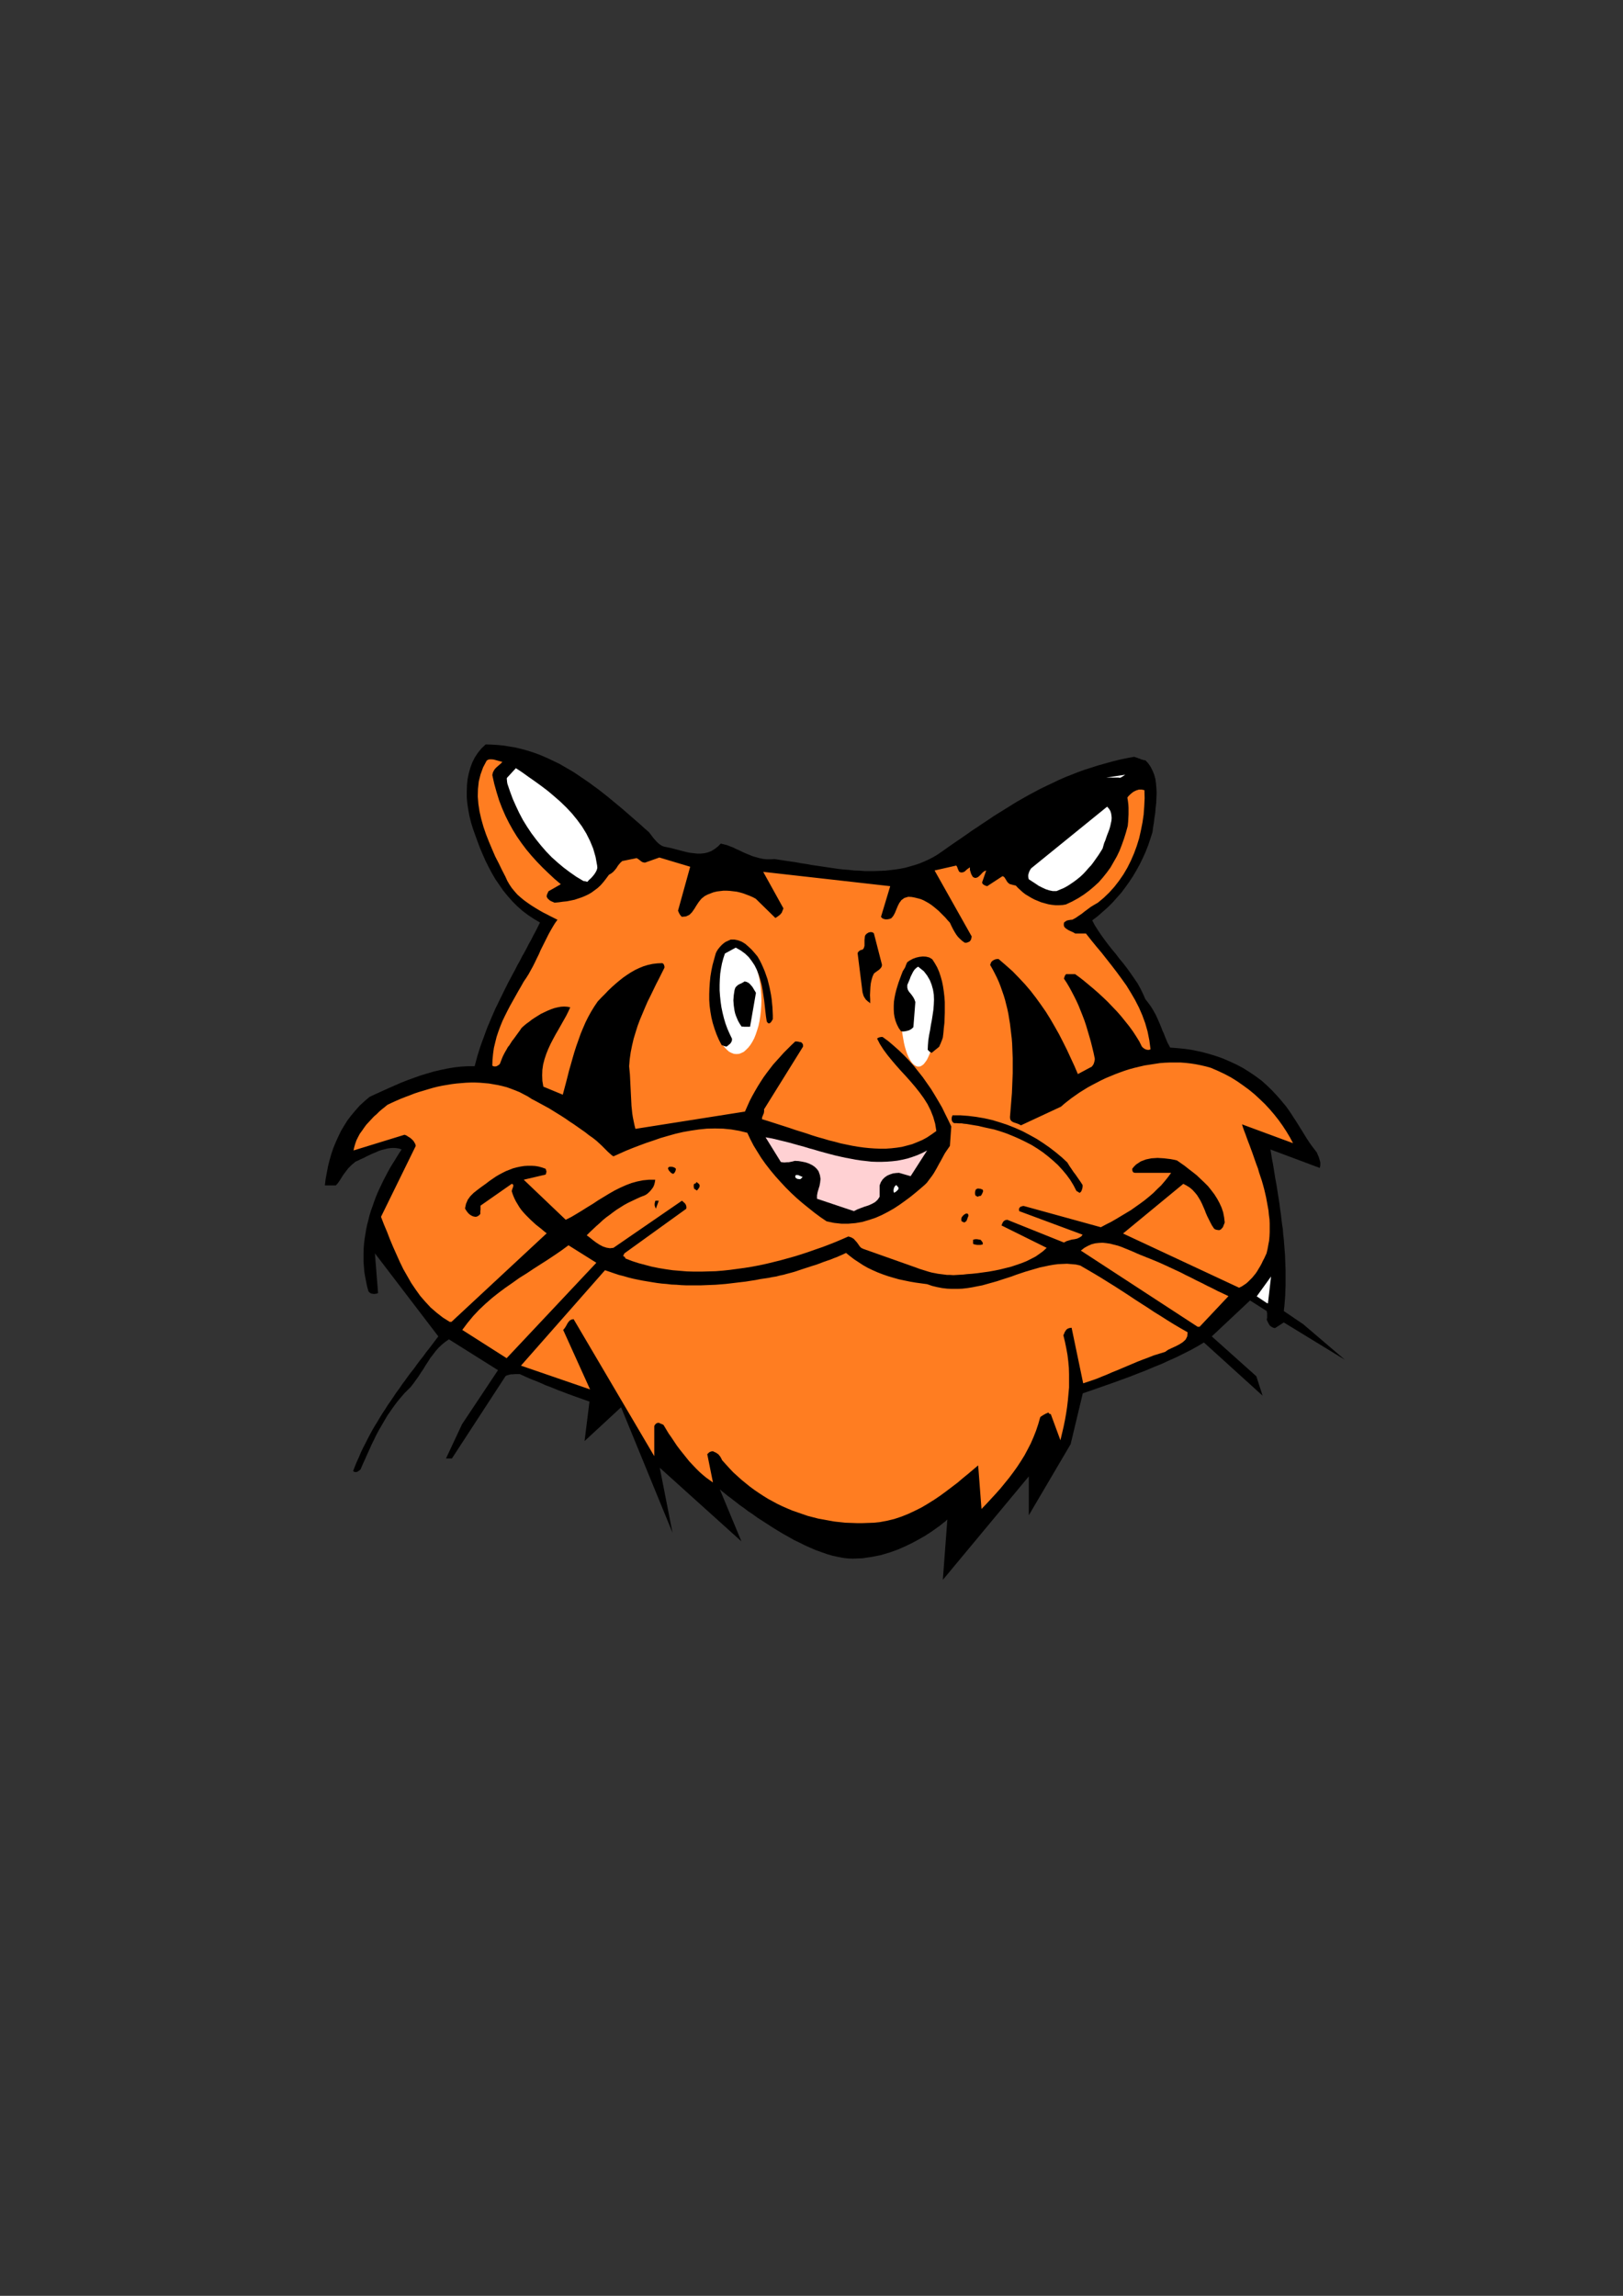 <?xml version="1.0" encoding="utf-8"?>
<!-- Created by UniConvertor 2.0rc4 (https://sk1project.net/) -->
<svg xmlns="http://www.w3.org/2000/svg" height="841.89pt" viewBox="0 0 595.276 841.89" width="595.276pt" version="1.1" xmlns:xlink="http://www.w3.org/1999/xlink" id="3bac681e-f607-11ea-aa2b-dcc15c148e23">

<rect x="0" y="0" width="595.276" height="841.89" fill="#333333" stroke="none"/>

<g>
	<g>
		<path style="fill:#000000;" d="M 214.406,528.441 L 216.206,513.969 214.55,513.393 212.966,512.817 211.31,512.241 209.726,511.665 208.142,511.089 206.486,510.441 204.902,509.865 203.318,509.217 201.734,508.569 200.15,507.993 198.566,507.273 197.054,506.625 195.398,505.977 193.814,505.329 192.23,504.609 190.646,503.889 189.71,503.889 188.918,503.889 188.126,503.961 187.478,503.961 186.83,504.105 186.326,504.249 185.822,504.393 185.39,504.681 165.734,534.849 165.446,534.849 165.158,534.849 164.87,534.849 164.654,534.849 164.366,534.849 164.078,534.849 163.862,534.849 163.574,534.849 169.478,522.249 182.654,502.449 164.654,491.145 163.286,492.081 162.062,493.089 160.91,494.169 159.83,495.393 158.894,496.617 157.886,497.913 157.022,499.281 156.158,500.577 155.294,502.017 154.358,503.385 153.494,504.753 152.558,506.049 151.622,507.345 150.614,508.641 149.462,509.793 148.31,510.945 146.942,512.529 145.574,514.185 144.35,515.841 143.198,517.497 142.046,519.153 141.038,520.881 140.03,522.609 139.022,524.337 138.086,526.065 137.222,527.865 136.358,529.593 135.566,531.393 134.702,533.265 133.91,535.065 133.046,536.937 132.254,538.809 132.038,539.025 131.75,539.241 131.462,539.457 131.102,539.673 130.742,539.817 130.31,539.817 129.95,539.745 129.518,539.457 130.166,537.729 130.886,536.001 131.678,534.273 132.398,532.545 133.19,530.889 134.054,529.233 134.846,527.649 135.71,525.993 136.574,524.409 137.51,522.825 138.446,521.313 139.382,519.729 140.318,518.217 141.326,516.705 142.262,515.193 143.342,513.681 144.35,512.169 145.358,510.657 146.438,509.217 147.446,507.705 148.526,506.265 149.606,504.753 150.686,503.313 151.838,501.873 152.918,500.361 153.998,498.921 155.15,497.481 156.23,495.969 157.382,494.529 158.534,493.017 159.614,491.577 160.766,490.065 137.51,459.609 138.662,474.153 138.23,474.369 137.726,474.441 137.222,474.513 136.718,474.441 136.214,474.369 135.782,474.153 135.422,473.865 135.134,473.505 134.63,471.705 134.27,469.905 133.91,468.105 133.622,466.377 133.478,464.577 133.334,462.777 133.334,461.049 133.334,459.249 133.406,457.521 133.55,455.793 133.766,454.065 134.054,452.337 134.342,450.609 134.702,448.953 135.134,447.297 135.566,445.569 136.07,443.913 136.646,442.329 137.222,440.673 137.798,439.089 138.446,437.505 139.166,435.921 139.886,434.409 140.606,432.897 141.398,431.385 142.19,429.873 142.982,428.433 143.846,426.993 144.71,425.625 145.574,424.185 146.438,422.817 147.302,421.521 146.294,421.161 145.286,421.017 144.206,420.945 143.198,421.017 142.118,421.161 141.038,421.449 139.886,421.737 138.806,422.097 137.726,422.601 136.646,423.033 135.566,423.537 134.486,424.041 133.406,424.617 132.398,425.049 131.39,425.553 130.382,425.985 128.942,427.209 127.718,428.433 126.782,429.657 125.918,430.809 125.198,431.961 124.55,432.969 123.902,433.905 123.182,434.697 119.15,434.697 119.438,432.321 119.87,430.017 120.302,427.713 120.878,425.409 121.526,423.177 122.246,421.017 123.11,418.929 124.046,416.841 125.054,414.753 126.206,412.809 127.43,410.865 128.798,409.065 130.31,407.265 131.894,405.465 133.694,403.809 135.566,402.225 137.87,401.145 140.102,400.137 142.478,399.057 144.782,398.049 147.086,397.041 149.462,396.105 151.838,395.241 154.286,394.377 156.662,393.657 159.11,392.937 161.558,392.361 164.006,391.857 166.526,391.425 169.046,391.137 171.566,390.993 174.086,390.993 174.59,389.121 175.094,387.249 175.67,385.377 176.246,383.577 176.894,381.777 177.542,380.049 178.19,378.249 178.838,376.521 179.558,374.865 180.278,373.137 180.998,371.481 181.718,369.825 182.51,368.241 183.302,366.585 184.094,365.001 184.886,363.345 185.678,361.761 186.47,360.177 187.334,358.593 188.126,357.081 188.99,355.497 189.782,353.913 190.646,352.401 191.438,350.817 192.302,349.305 193.166,347.721 193.958,346.137 194.822,344.625 195.614,343.041 196.478,341.457 197.27,339.873 198.062,338.289 195.83,336.993 193.67,335.553 191.654,334.041 189.71,332.313 187.91,330.513 186.254,328.641 184.598,326.625 183.158,324.537 181.718,322.449 180.422,320.217 179.198,317.913 178.046,315.609 177.038,313.305 176.03,310.929 175.166,308.625 174.302,306.249 173.51,304.017 172.79,301.713 172.214,299.409 171.782,297.105 171.422,294.801 171.206,292.497 171.206,290.193 171.278,287.961 171.494,285.729 171.926,283.641 172.502,281.553 173.222,279.609 174.158,277.737 175.31,276.009 176.606,274.425 178.118,272.985 180.422,273.057 182.654,273.201 184.814,273.417 186.974,273.777 189.134,274.137 191.222,274.641 193.31,275.217 195.398,275.865 197.414,276.585 199.358,277.377 201.302,278.241 203.246,279.177 205.19,280.113 207.062,281.193 208.934,282.273 210.734,283.353 212.534,284.577 214.334,285.801 216.134,287.025 217.862,288.321 219.662,289.617 221.39,290.985 223.118,292.353 224.774,293.721 226.502,295.161 228.158,296.529 229.814,297.969 231.47,299.409 233.126,300.849 234.782,302.289 236.366,303.729 238.022,305.169 238.742,306.105 239.39,306.969 240.038,307.761 240.758,308.553 241.406,309.201 242.054,309.705 242.702,310.137 243.422,310.425 244.79,310.713 246.158,311.001 247.526,311.361 248.894,311.721 250.262,312.081 251.702,312.441 253.07,312.729 254.438,312.873 255.734,313.017 257.102,313.017 258.398,312.873 259.622,312.585 260.918,312.081 262.07,311.361 263.222,310.497 264.374,309.345 265.526,309.633 266.678,309.921 267.758,310.353 268.91,310.785 270.062,311.361 271.214,311.865 272.366,312.441 273.518,312.945 274.742,313.449 275.966,313.953 277.19,314.313 278.486,314.673 279.854,314.961 281.222,315.105 282.662,315.105 284.102,315.033 286.046,315.321 287.918,315.609 289.862,315.897 291.806,316.185 293.75,316.545 295.694,316.833 297.638,317.193 299.654,317.481 301.598,317.769 303.542,318.057 305.486,318.345 307.43,318.633 309.374,318.849 311.318,318.993 313.262,319.209 315.206,319.281 317.15,319.425 319.022,319.425 320.894,319.425 322.838,319.353 324.71,319.281 326.582,319.065 328.382,318.849 330.254,318.561 332.054,318.201 333.854,317.697 335.582,317.193 337.31,316.617 339.038,315.897 340.766,315.105 342.422,314.241 344.078,313.233 346.166,311.793 348.182,310.353 350.27,308.913 352.286,307.545 354.374,306.105 356.39,304.665 358.478,303.297 360.494,301.929 362.582,300.561 364.598,299.193 366.686,297.897 368.774,296.601 370.862,295.305 372.95,294.009 375.11,292.785 377.27,291.561 379.43,290.409 381.59,289.257 383.822,288.177 386.126,287.097 388.358,286.017 390.662,285.009 393.038,284.073 395.414,283.137 397.79,282.273 400.31,281.481 402.758,280.689 405.35,279.969 407.942,279.249 410.534,278.601 413.27,278.025 416.006,277.521 416.582,277.737 417.086,277.881 417.59,278.097 418.094,278.241 418.526,278.457 419.03,278.601 419.534,278.745 420.11,278.817 421.19,279.969 422.054,281.265 422.774,282.705 423.35,284.145 423.782,285.729 423.998,287.385 424.142,289.113 424.214,290.841 424.142,292.641 424.07,294.441 423.854,296.241 423.71,298.113 423.422,299.913 423.206,301.713 422.918,303.441 422.702,305.169 421.91,307.617 421.118,309.993 420.182,312.369 419.174,314.601 418.094,316.833 416.87,319.065 415.646,321.153 414.278,323.241 412.838,325.257 411.398,327.201 409.742,329.073 408.086,330.945 406.358,332.673 404.486,334.329 402.614,335.985 400.598,337.497 401.534,339.297 402.686,341.097 403.838,342.825 405.134,344.625 406.43,346.353 407.798,348.081 409.238,349.809 410.606,351.609 412.046,353.337 413.414,355.137 414.71,356.937 416.006,358.809 417.23,360.609 418.31,362.553 419.246,364.497 420.11,366.441 420.974,367.521 421.766,368.601 422.558,369.753 423.206,370.905 423.854,372.057 424.43,373.281 424.934,374.433 425.438,375.585 425.942,376.809 426.374,377.961 426.878,379.041 427.31,380.193 427.742,381.201 428.174,382.281 428.678,383.217 429.182,384.153 431.99,384.369 434.798,384.657 437.606,385.089 440.342,385.665 443.078,386.385 445.742,387.177 448.406,388.113 450.926,389.193 453.446,390.345 455.894,391.641 458.198,393.081 460.43,394.593 462.59,396.177 464.606,397.977 466.55,399.849 468.35,401.793 469.502,403.089 470.582,404.385 471.662,405.681 472.598,406.977 473.534,408.345 474.398,409.713 475.262,411.009 476.126,412.377 476.918,413.673 477.782,415.041 478.574,416.337 479.366,417.633 480.23,418.929 481.094,420.153 482.03,421.377 482.966,422.601 483.326,423.465 483.686,424.257 483.902,424.977 484.118,425.697 484.262,426.417 484.262,427.065 484.19,427.713 484.046,428.289 465.974,421.521 466.262,423.321 466.55,425.121 466.91,426.921 467.198,428.721 467.486,430.521 467.774,432.321 468.134,434.193 468.422,435.993 468.71,437.865 468.998,439.665 469.286,441.537 469.502,443.337 469.79,445.209 470.006,447.081 470.222,448.881 470.51,450.753 470.654,452.625 470.87,454.497 471.014,456.369 471.158,458.241 471.302,460.113 471.374,461.985 471.446,463.857 471.518,465.729 471.518,467.601 471.518,469.473 471.518,471.345 471.446,473.217 471.374,475.161 471.23,477.033 471.086,478.905 470.87,480.777 477.998,485.601 493.262,498.633 470.87,484.953 467.63,487.041 467.054,486.897 466.55,486.681 466.118,486.393 465.758,486.105 465.47,485.673 465.182,485.169 464.894,484.593 464.606,483.945 464.678,483.585 464.75,483.153 464.75,482.793 464.75,482.433 464.75,482.073 464.75,481.641 464.678,481.209 464.606,480.777 458.486,476.889 444.446,490.065 460.79,504.681 463.094,511.809 441.566,492.297 439.262,493.665 436.814,495.033 434.222,496.329 431.63,497.625 428.894,498.849 426.086,500.145 423.206,501.297 420.326,502.521 417.374,503.673 414.422,504.825 411.47,505.905 408.518,506.985 405.638,507.993 402.758,509.001 399.878,510.009 397.142,510.945 392.678,529.593 377.342,555.657 377.342,541.401 345.806,579.345 347.462,557.241 347.246,557.385 346.742,557.889 345.878,558.537 344.726,559.473 343.214,560.553 341.486,561.777 339.47,563.073 337.238,564.369 334.718,565.737 332.054,567.033 329.246,568.257 326.222,569.337 323.054,570.273 319.742,570.921 316.358,571.425 312.83,571.569 311.03,571.497 309.158,571.281 307.286,570.921 305.342,570.489 303.326,569.913 301.31,569.193 299.294,568.473 297.278,567.609 295.19,566.673 293.174,565.665 291.086,564.657 289.07,563.505 287.126,562.425 285.11,561.201 283.238,560.049 281.366,558.825 279.566,557.673 277.766,556.521 276.11,555.297 274.454,554.217 272.942,553.065 271.502,552.057 270.206,551.049 268.982,550.113 267.902,549.249 266.894,548.529 266.03,547.809 265.31,547.233 264.734,546.801 264.374,546.441 264.086,546.225 264.014,546.153 271.934,565.233 241.982,538.233 246.662,562.065 227.798,516.057 214.406,528.441 Z" />
		<path style="fill:#ff7d21;" d="M 322.622,558.177 L 320.534,558.393 318.446,558.465 316.358,558.537 314.27,558.537 312.182,558.465 310.094,558.393 308.078,558.177 306.062,557.961 304.046,557.601 302.102,557.241 300.086,556.881 298.142,556.377 296.198,555.873 294.326,555.225 292.454,554.577 290.582,553.929 288.71,553.137 286.91,552.345 285.11,551.481 283.382,550.545 281.654,549.609 279.926,548.529 278.27,547.449 276.686,546.369 275.03,545.145 273.518,543.921 271.934,542.625 270.494,541.329 268.982,539.961 267.614,538.521 266.246,537.009 264.878,535.497 264.518,534.777 264.158,534.129 263.798,533.697 263.438,533.265 263.006,532.977 262.574,532.689 262.07,532.473 261.494,532.185 260.846,532.257 260.27,532.473 259.838,532.833 259.406,533.265 261.494,543.633 260.27,542.769 258.974,541.833 257.75,540.825 256.454,539.673 255.23,538.449 254.006,537.153 252.782,535.857 251.63,534.417 250.478,532.977 249.326,531.537 248.246,530.097 247.238,528.585 246.23,527.073 245.222,525.633 244.358,524.193 243.494,522.753 243.35,522.537 242.99,522.321 242.414,522.105 241.622,521.745 241.046,521.817 240.542,522.105 240.182,522.537 239.966,522.969 239.966,533.985 210.374,483.729 209.654,483.873 209.078,484.161 208.646,484.593 208.214,485.169 207.854,485.817 207.494,486.465 207.062,487.113 206.558,487.689 216.422,509.505 191.078,500.793 221.894,465.801 223.622,466.377 225.278,466.953 227.006,467.529 228.734,467.961 230.462,468.465 232.19,468.897 233.918,469.257 235.718,469.617 237.446,469.905 239.174,470.193 240.974,470.481 242.702,470.697 244.502,470.841 246.302,471.057 248.102,471.129 249.902,471.273 251.63,471.345 253.43,471.345 255.23,471.345 257.03,471.345 258.902,471.273 260.702,471.201 262.502,471.129 264.302,470.985 266.102,470.841 267.974,470.625 269.774,470.409 271.574,470.193 273.446,469.977 275.246,469.689 277.118,469.401 278.918,469.041 280.43,468.825 281.87,468.609 283.31,468.321 284.678,468.105 286.046,467.745 287.414,467.457 288.71,467.097 290.078,466.737 291.374,466.377 292.67,465.945 293.966,465.513 295.262,465.081 296.63,464.649 297.926,464.217 299.366,463.785 300.734,463.281 302.03,462.777 303.254,462.345 304.55,461.913 305.774,461.409 306.926,460.977 308.078,460.473 309.23,459.969 310.31,459.465 311.822,460.689 313.334,461.841 314.99,462.921 316.646,464.001 318.302,464.937 320.102,465.801 321.902,466.593 323.774,467.313 325.646,467.961 327.59,468.537 329.606,469.113 331.622,469.545 333.71,469.977 335.798,470.337 337.886,470.625 340.046,470.913 341.918,471.561 343.718,471.993 345.59,472.353 347.462,472.569 349.262,472.641 351.134,472.641 352.934,472.569 354.806,472.353 356.606,472.065 358.406,471.705 360.278,471.345 362.078,470.841 363.878,470.337 365.678,469.833 367.406,469.257 369.206,468.681 371.006,468.105 372.734,467.457 374.462,466.881 376.19,466.305 377.918,465.801 379.646,465.297 381.374,464.793 383.102,464.433 384.758,464.073 386.414,463.785 388.07,463.569 389.726,463.497 391.382,463.425 393.038,463.569 394.622,463.713 396.206,464.073 398.798,465.585 401.39,467.097 403.91,468.609 406.43,470.193 408.878,471.705 411.326,473.289 413.774,474.873 416.15,476.457 418.598,478.041 420.974,479.553 423.35,481.137 425.798,482.649 428.174,484.161 430.622,485.673 433.07,487.113 435.59,488.553 435.446,490.065 434.87,491.217 433.862,492.153 432.638,492.945 431.27,493.665 429.83,494.313 428.462,494.961 427.31,495.753 425.222,496.401 423.134,497.049 421.118,497.841 419.174,498.561 417.158,499.353 415.286,500.145 413.414,500.937 411.542,501.729 409.67,502.521 407.87,503.241 406.07,504.033 404.27,504.753 402.542,505.473 400.742,506.121 399.014,506.697 397.286,507.273 393.038,486.897 392.39,486.969 391.886,487.113 391.454,487.329 391.094,487.617 390.806,488.049 390.518,488.481 390.302,489.057 390.014,489.633 390.59,492.009 391.094,494.457 391.526,496.833 391.814,499.209 392.03,501.585 392.102,503.961 392.102,506.337 392.102,508.785 391.886,511.161 391.67,513.537 391.382,515.985 391.022,518.361 390.59,520.809 390.086,523.257 389.51,525.705 388.934,528.153 385.406,518.577 384.83,518.433 384.686,518.145 384.47,518.001 383.678,518.361 383.462,518.433 383.246,518.577 382.958,518.721 382.742,518.865 382.454,519.009 382.166,519.225 381.806,519.441 381.518,519.729 380.798,522.249 380.006,524.625 379.07,527.001 378.062,529.305 376.91,531.537 375.758,533.697 374.462,535.785 373.094,537.873 371.654,539.889 370.142,541.905 368.558,543.849 366.974,545.793 365.246,547.737 363.518,549.609 361.79,551.481 359.99,553.353 358.766,537.369 356.966,538.881 355.094,540.465 353.15,542.049 351.206,543.705 349.118,545.289 347.03,546.873 344.87,548.457 342.638,549.969 340.334,551.409 338.03,552.777 335.582,554.001 333.134,555.153 330.614,556.161 328.022,557.025 325.358,557.673 322.622,558.177 Z" />
		<path style="fill:#ff7d21;" d="M 185.822,498.057 L 169.55,487.689 171.494,485.097 173.582,482.577 175.742,480.273 178.046,478.113 180.422,476.025 182.87,474.081 185.39,472.209 187.982,470.409 190.502,468.609 193.166,466.953 195.758,465.225 198.35,463.569 200.942,461.913 203.534,460.185 206.054,458.457 208.502,456.657 218.726,463.065 185.822,498.057 Z" />
		<path style="fill:#ff7d21;" d="M 439.262,486.537 L 396.422,458.601 397.718,457.593 399.014,456.873 400.31,456.297 401.678,455.937 403.046,455.793 404.414,455.721 405.782,455.865 407.222,456.081 408.59,456.441 410.03,456.801 411.47,457.305 412.838,457.881 414.278,458.457 415.646,459.033 417.086,459.681 418.454,460.257 420.614,461.121 422.774,461.985 424.862,462.849 426.95,463.785 428.966,464.721 430.982,465.657 432.998,466.593 434.942,467.601 436.886,468.537 438.83,469.545 440.774,470.481 442.718,471.489 444.662,472.425 446.606,473.433 448.622,474.369 450.566,475.305 439.982,486.537 439.838,486.537 439.622,486.537 439.406,486.537 439.262,486.537 Z" />
		<path style="fill:#ff7d21;" d="M 164.942,484.737 L 162.422,483.153 160.118,481.353 157.958,479.481 156.014,477.393 154.142,475.233 152.486,472.929 150.83,470.481 149.39,467.961 147.95,465.441 146.654,462.777 145.43,460.041 144.206,457.305 143.054,454.569 141.974,451.761 140.822,449.025 139.742,446.217 152.486,420.225 152.342,419.577 151.982,418.929 151.622,418.353 151.046,417.777 150.47,417.273 149.75,416.841 149.102,416.409 148.382,416.121 129.662,421.881 129.95,420.585 130.31,419.361 130.742,418.137 131.318,416.985 131.966,415.761 132.758,414.681 133.55,413.529 134.342,412.449 135.278,411.441 136.214,410.433 137.15,409.425 138.158,408.561 139.094,407.625 140.102,406.761 141.11,405.969 142.046,405.177 143.702,404.385 145.286,403.665 146.942,402.945 148.598,402.297 150.326,401.649 151.982,401.001 153.71,400.425 155.438,399.921 157.094,399.417 158.822,398.913 160.55,398.481 162.278,398.121 164.006,397.833 165.734,397.545 167.462,397.329 169.19,397.185 170.918,397.041 172.646,396.969 174.302,396.969 176.03,397.041 177.686,397.185 179.342,397.329 180.998,397.617 182.654,397.905 184.238,398.265 185.894,398.697 187.478,399.273 188.99,399.849 190.574,400.497 192.086,401.289 193.598,402.081 195.038,403.017 196.694,403.881 198.278,404.745 199.862,405.609 201.446,406.473 202.958,407.409 204.47,408.345 205.982,409.281 207.422,410.217 208.862,411.225 210.302,412.161 211.742,413.169 213.182,414.177 214.622,415.185 215.99,416.265 217.43,417.273 218.798,418.353 219.734,419.217 220.67,420.081 221.462,420.873 222.254,421.665 222.974,422.385 223.694,423.033 224.342,423.609 224.99,424.041 229.67,421.953 231.974,421.017 234.422,420.081 236.942,419.145 239.534,418.281 242.198,417.345 244.934,416.553 247.742,415.761 250.55,415.113 253.43,414.609 256.382,414.177 259.262,413.889 262.214,413.817 265.238,413.889 268.19,414.177 271.142,414.681 274.094,415.401 275.174,417.705 276.398,420.081 277.766,422.313 279.206,424.617 280.79,426.849 282.518,429.081 284.318,431.241 286.19,433.329 288.134,435.417 290.15,437.433 292.238,439.377 294.326,441.177 296.558,442.977 298.718,444.705 300.95,446.361 303.182,447.873 305.918,448.449 308.582,448.737 311.174,448.737 313.766,448.521 316.286,448.089 318.734,447.369 321.11,446.577 323.414,445.569 325.646,444.417 327.806,443.193 329.894,441.825 331.91,440.385 333.854,438.945 335.726,437.433 337.526,435.921 339.182,434.481 339.974,433.689 340.622,432.825 341.27,431.961 341.918,431.097 342.494,430.233 342.998,429.369 343.502,428.505 344.006,427.569 344.51,426.633 345.014,425.769 345.518,424.833 346.022,423.897 346.526,422.961 347.102,422.097 347.75,421.161 348.398,420.225 348.902,413.097 347.822,410.793 346.67,408.489 345.518,406.113 344.222,403.881 342.854,401.577 341.486,399.345 339.974,397.185 338.462,395.025 336.806,392.937 335.15,390.849 333.422,388.905 331.55,386.961 329.678,385.161 327.734,383.433 325.79,381.777 323.702,380.265 323.27,380.265 322.766,380.337 322.262,380.481 321.686,380.841 322.766,382.929 324.062,384.945 325.502,386.889 327.086,388.833 328.742,390.777 330.47,392.721 332.27,394.665 333.998,396.609 335.654,398.553 337.31,400.641 338.822,402.729 340.19,404.889 341.342,407.193 342.278,409.569 342.998,412.089 343.43,414.753 341.702,415.977 339.974,417.129 338.246,418.065 336.374,418.857 334.574,419.577 332.702,420.081 330.758,420.585 328.814,420.873 326.87,421.089 324.854,421.233 322.838,421.233 320.822,421.161 318.806,421.017 316.718,420.801 314.63,420.513 312.542,420.153 310.454,419.721 308.366,419.289 306.278,418.713 304.19,418.209 302.03,417.561 299.942,416.985 297.854,416.337 295.766,415.617 293.678,414.969 291.59,414.321 289.502,413.601 287.486,412.953 285.47,412.305 283.454,411.657 281.438,411.009 279.494,410.433 279.494,410.001 279.566,409.569 279.782,409.137 279.926,408.705 280.142,408.273 280.214,407.769 280.286,407.337 280.214,406.833 294.542,383.793 294.542,383.361 294.47,382.929 294.182,382.497 293.75,382.137 293.39,382.137 292.814,381.993 292.238,381.921 291.662,381.921 290.222,383.289 288.854,384.657 287.486,386.025 286.19,387.465 284.894,388.905 283.598,390.345 282.374,391.929 281.222,393.441 280.07,395.025 278.99,396.681 277.91,398.409 276.902,400.137 275.894,401.937 274.958,403.737 274.094,405.681 273.23,407.625 233.054,413.961 232.694,412.521 232.406,411.153 232.118,409.713 231.902,408.345 231.758,406.905 231.614,405.537 231.542,404.097 231.47,402.657 231.398,401.289 231.326,399.849 231.254,398.409 231.182,396.969 231.11,395.457 231.038,394.017 230.894,392.505 230.75,390.993 230.966,388.401 231.326,385.881 231.83,383.361 232.406,380.913 233.126,378.537 233.846,376.233 234.71,373.929 235.646,371.697 236.582,369.465 237.518,367.305 238.598,365.145 239.606,363.057 240.614,360.969 241.694,358.881 242.702,356.865 243.71,354.849 243.71,354.417 243.566,353.913 243.35,353.481 242.918,353.193 241.118,353.265 239.318,353.481 237.662,353.841 236.006,354.345 234.422,354.993 232.91,355.713 231.398,356.577 229.958,357.513 228.518,358.521 227.15,359.601 225.782,360.753 224.414,361.977 223.118,363.201 221.822,364.569 220.526,365.865 219.23,367.233 218.006,369.033 216.854,370.905 215.774,372.849 214.766,374.865 213.83,377.025 212.966,379.113 212.174,381.345 211.382,383.577 210.662,385.809 210.014,388.041 209.366,390.345 208.718,392.577 208.142,394.881 207.566,397.113 206.99,399.273 206.414,401.433 199.286,398.481 198.926,396.393 198.854,394.305 198.926,392.289 199.214,390.345 199.718,388.401 200.366,386.457 201.086,384.657 201.95,382.785 202.886,380.985 203.822,379.257 204.83,377.529 205.766,375.873 206.702,374.217 207.638,372.561 208.43,370.977 209.15,369.393 208.07,369.177 206.918,369.105 205.694,369.177 204.542,369.393 203.318,369.681 202.094,370.113 200.87,370.617 199.646,371.193 198.422,371.769 197.27,372.489 196.118,373.209 195.038,373.929 194.03,374.721 193.022,375.441 192.086,376.233 191.294,376.953 190.718,377.817 190.142,378.609 189.566,379.401 188.99,380.193 188.414,380.985 187.838,381.705 187.334,382.497 186.83,383.289 186.254,384.009 185.822,384.801 185.318,385.665 184.886,386.457 184.454,387.321 184.094,388.185 183.734,389.121 183.374,390.057 183.158,390.345 182.87,390.561 182.51,390.777 182.15,390.993 181.718,391.065 181.358,391.065 180.926,390.993 180.566,390.777 180.638,388.545 180.854,386.385 181.142,384.297 181.646,382.209 182.15,380.193 182.798,378.249 183.518,376.305 184.31,374.361 185.174,372.561 186.11,370.689 187.046,368.889 188.054,367.089 189.062,365.289 190.07,363.489 191.078,361.761 192.086,359.961 193.022,358.593 193.886,357.225 194.678,355.785 195.47,354.345 196.19,352.905 196.91,351.393 197.63,349.953 198.278,348.441 198.998,347.001 199.718,345.561 200.438,344.121 201.158,342.681 201.95,341.241 202.742,339.873 203.534,338.577 204.47,337.281 203.174,336.633 201.878,335.985 200.51,335.265 199.07,334.545 197.702,333.753 196.262,332.889 194.894,332.025 193.526,331.089 192.23,330.153 191.006,329.145 189.782,328.065 188.702,326.841 187.694,325.617 186.83,324.321 186.038,322.953 185.39,321.513 184.166,319.137 182.942,316.617 181.646,314.097 180.494,311.433 179.342,308.697 178.262,305.961 177.326,303.225 176.534,300.417 175.886,297.609 175.454,294.801 175.238,292.065 175.31,289.329 175.598,286.593 176.246,284.001 177.182,281.409 178.478,278.961 178.982,278.601 179.558,278.457 180.278,278.457 181.07,278.529 181.862,278.745 182.654,278.961 183.446,279.177 184.238,279.393 183.806,279.897 183.302,280.329 182.726,280.833 182.15,281.337 181.574,281.913 181.142,282.561 180.782,283.281 180.566,284.217 181.286,287.457 182.15,290.553 183.086,293.577 184.166,296.385 185.39,299.193 186.686,301.785 188.126,304.377 189.638,306.825 191.294,309.201 193.022,311.505 194.894,313.737 196.838,315.897 198.926,318.057 201.086,320.145 203.318,322.233 205.694,324.249 201.158,326.841 201.014,327.201 200.798,327.633 200.582,328.137 200.51,328.857 200.726,329.217 200.942,329.577 201.23,329.793 201.518,330.081 201.806,330.297 202.238,330.513 202.742,330.729 203.39,331.017 204.974,330.873 206.486,330.657 207.926,330.513 209.366,330.225 210.734,329.937 212.03,329.505 213.326,329.073 214.55,328.569 215.774,327.993 216.998,327.273 218.078,326.481 219.23,325.617 220.31,324.609 221.318,323.457 222.326,322.161 223.334,320.793 224.198,320.289 224.918,319.713 225.566,318.993 226.142,318.273 226.574,317.553 227.078,316.905 227.654,316.257 228.23,315.753 233.486,314.673 233.846,314.889 234.206,315.105 234.566,315.393 234.854,315.609 235.214,315.897 235.574,316.113 236.006,316.257 236.582,316.329 241.838,314.457 253.142,317.841 248.678,333.969 248.822,334.257 248.966,334.617 249.11,334.905 249.254,335.193 249.398,335.409 249.614,335.697 249.83,335.985 250.118,336.201 251.63,336.057 252.854,335.481 253.79,334.545 254.654,333.321 255.446,332.025 256.31,330.729 257.246,329.577 258.398,328.641 259.478,328.065 260.558,327.633 261.71,327.201 262.934,326.913 264.086,326.769 265.31,326.625 266.534,326.625 267.758,326.697 268.982,326.841 270.206,326.985 271.43,327.273 272.654,327.633 273.806,328.065 274.958,328.497 276.11,329.001 277.19,329.577 284.39,336.633 285.182,336.129 285.758,335.697 286.19,335.337 286.478,334.977 286.766,334.617 286.91,334.185 287.126,333.681 287.342,333.105 279.926,319.713 326.51,324.969 323.126,336.201 323.414,336.561 323.774,336.849 324.206,336.993 324.71,337.137 325.286,337.137 325.862,337.065 326.438,336.921 326.942,336.705 327.662,335.841 328.238,334.761 328.742,333.537 329.246,332.313 329.822,331.161 330.614,330.081 331.694,329.289 333.134,328.857 334.358,328.929 335.51,329.145 336.662,329.433 337.742,329.721 338.75,330.153 339.686,330.657 340.694,331.233 341.558,331.809 342.494,332.529 343.358,333.249 344.222,333.969 345.014,334.761 345.878,335.625 346.742,336.489 347.534,337.425 348.398,338.361 348.974,339.585 349.55,340.737 350.126,341.745 350.702,342.681 351.35,343.545 352.142,344.337 352.934,345.057 353.87,345.705 354.086,345.705 354.446,345.705 354.95,345.561 355.598,345.273 355.742,345.129 356.03,344.769 356.246,344.193 356.39,343.401 342.782,319.209 350.702,317.409 350.846,317.553 350.99,317.769 351.062,317.985 351.206,318.273 351.278,318.561 351.422,318.849 351.566,319.209 351.782,319.641 352.358,319.929 352.934,319.929 353.438,319.785 353.942,319.497 354.374,319.065 354.806,318.705 355.31,318.345 355.742,318.057 355.742,318.489 355.742,318.993 355.886,319.497 356.03,319.929 356.174,320.433 356.39,320.865 356.606,321.225 356.822,321.585 357.542,321.945 358.19,321.873 358.766,321.585 359.27,321.153 359.846,320.577 360.35,320.001 360.998,319.497 361.718,319.209 360.206,323.601 360.35,324.033 360.71,324.393 361.358,324.753 362.078,324.969 367.694,321.297 368.054,321.441 368.414,321.729 368.63,322.089 368.918,322.521 369.206,323.025 369.494,323.457 369.926,323.889 370.43,324.249 370.646,324.249 370.862,324.321 371.078,324.393 371.366,324.465 371.654,324.537 371.942,324.609 372.302,324.681 372.59,324.753 373.31,325.545 374.174,326.337 375.038,327.129 376.046,327.921 377.126,328.569 378.206,329.217 379.43,329.865 380.654,330.369 381.878,330.873 383.174,331.233 384.47,331.593 385.766,331.809 387.134,331.953 388.43,331.953 389.726,331.881 390.95,331.665 393.254,330.585 395.486,329.361 397.502,328.065 399.446,326.625 401.246,325.113 402.974,323.529 404.486,321.801 405.926,320.001 407.294,318.129 408.446,316.113 409.598,314.097 410.606,312.009 411.47,309.777 412.262,307.545 412.982,305.241 413.63,302.865 413.774,301.353 413.846,299.985 413.918,298.689 413.918,297.393 413.918,296.169 413.846,295.017 413.702,293.793 413.486,292.497 413.846,291.993 414.422,291.417 415.07,290.841 415.862,290.265 416.798,289.833 417.734,289.545 418.742,289.545 419.75,289.761 419.822,292.713 419.678,295.737 419.462,298.689 419.03,301.641 418.454,304.521 417.806,307.401 416.942,310.209 415.934,312.945 414.782,315.609 413.486,318.201 412.046,320.649 410.462,322.953 408.734,325.185 406.862,327.273 404.846,329.217 402.686,331.017 401.318,331.809 400.022,332.601 398.87,333.465 397.79,334.257 396.71,335.121 395.63,335.841 394.478,336.633 393.254,337.281 392.822,337.281 392.39,337.353 391.958,337.425 391.598,337.497 391.166,337.641 390.878,337.857 390.518,338.073 390.23,338.361 390.158,339.153 390.302,339.801 390.734,340.305 391.31,340.737 392.03,341.169 392.822,341.529 393.614,341.889 394.334,342.321 398.294,342.321 400.166,344.697 402.038,347.001 403.982,349.305 405.854,351.681 407.726,354.057 409.598,356.505 411.398,358.953 413.198,361.473 414.782,364.065 416.294,366.657 417.734,369.465 418.958,372.273 420.038,375.225 420.902,378.249 421.55,381.489 421.982,384.801 421.55,384.945 421.118,385.017 420.758,384.945 420.326,384.873 419.894,384.657 419.534,384.441 419.174,384.153 418.814,383.793 417.878,381.921 416.726,380.049 415.502,378.177 414.134,376.305 412.694,374.505 411.182,372.633 409.598,370.833 407.942,369.105 406.286,367.377 404.558,365.721 402.758,364.065 401.03,362.553 399.302,361.113 397.574,359.673 395.918,358.377 394.334,357.225 393.902,357.225 393.398,357.225 392.966,357.225 392.534,357.225 392.102,357.225 391.742,357.225 391.382,357.225 391.022,357.225 390.95,357.297 390.662,357.657 390.446,358.161 390.23,358.881 391.238,360.393 392.174,361.977 393.038,363.561 393.902,365.217 394.766,366.945 395.558,368.673 396.278,370.473 396.998,372.273 397.718,374.145 398.366,376.089 398.942,378.033 399.518,379.977 400.094,381.993 400.598,384.009 401.102,386.097 401.534,388.185 401.534,388.545 401.462,388.905 401.39,389.337 401.246,389.769 401.102,390.201 400.886,390.561 400.67,390.849 400.454,391.137 395.342,393.873 394.046,390.849 392.678,387.897 391.31,384.945 389.87,382.065 388.43,379.257 386.846,376.449 385.262,373.713 383.606,371.049 381.806,368.457 379.934,365.865 377.99,363.345 375.902,360.897 373.67,358.521 371.366,356.145 368.846,353.913 366.254,351.681 365.75,351.681 365.246,351.753 364.814,351.897 364.382,352.113 363.95,352.401 363.59,352.761 363.374,353.265 363.158,353.841 364.022,355.353 364.814,356.865 365.606,358.449 366.326,360.033 366.974,361.689 367.55,363.345 368.126,365.001 368.63,366.657 369.062,368.385 369.494,370.113 369.854,371.841 370.142,373.641 370.43,375.369 370.646,377.169 370.862,378.969 371.078,380.769 371.222,382.569 371.294,384.369 371.366,386.241 371.438,388.041 371.438,389.913 371.438,391.713 371.438,393.513 371.366,395.385 371.294,397.185 371.222,398.985 371.15,400.785 371.006,402.585 370.862,404.385 370.718,406.113 370.574,407.913 370.43,409.641 370.502,410.361 370.79,410.937 371.222,411.297 371.798,411.585 372.446,411.801 373.094,412.017 373.814,412.305 374.462,412.665 389.15,405.825 390.374,404.745 391.742,403.665 393.038,402.657 394.478,401.649 395.918,400.641 397.43,399.705 398.942,398.769 400.526,397.905 402.182,397.041 403.838,396.177 405.494,395.385 407.222,394.665 408.95,393.945 410.678,393.297 412.478,392.649 414.278,392.073 416.15,391.569 417.95,391.137 419.822,390.705 421.694,390.417 423.566,390.129 425.438,389.841 427.31,389.697 429.182,389.625 431.126,389.625 432.998,389.625 434.87,389.769 436.742,389.985 438.614,390.273 440.414,390.633 442.286,391.065 444.086,391.569 446.606,392.649 449.054,393.801 451.502,395.097 453.806,396.537 455.966,398.049 458.126,399.633 460.142,401.289 462.086,403.089 463.958,404.889 465.758,406.833 467.414,408.777 468.998,410.793 470.438,412.809 471.806,414.897 473.102,417.057 474.254,419.217 455.534,412.305 455.894,413.457 456.326,414.681 456.83,415.977 457.262,417.201 457.766,418.569 458.27,419.865 458.774,421.233 459.278,422.601 459.782,424.041 460.286,425.481 460.79,426.921 461.366,428.433 461.798,429.945 462.302,431.457 462.806,432.969 463.238,434.481 463.67,436.065 464.03,437.577 464.39,439.161 464.678,440.745 464.966,442.329 465.254,443.913 465.398,445.497 465.614,447.081 465.686,448.665 465.686,450.249 465.686,451.833 465.614,453.417 465.47,455.001 465.182,456.513 464.894,458.097 464.534,459.609 464.102,460.545 463.67,461.481 463.166,462.417 462.734,463.353 462.23,464.289 461.654,465.225 461.15,466.089 460.574,466.953 459.926,467.745 459.278,468.537 458.558,469.257 457.838,469.977 457.118,470.625 456.254,471.201 455.39,471.777 454.454,472.209 411.902,452.337 434.006,434.121 435.23,434.769 436.382,435.489 437.318,436.281 438.182,437.217 438.974,438.153 439.622,439.161 440.27,440.241 440.846,441.393 441.35,442.545 441.854,443.697 442.286,444.849 442.79,446.001 443.366,447.153 443.942,448.305 444.518,449.385 445.238,450.465 445.454,450.681 445.886,450.897 446.534,451.041 447.182,451.113 447.542,450.969 447.902,450.753 448.118,450.465 448.406,450.177 448.622,449.817 448.766,449.385 448.982,448.881 449.198,448.305 448.982,446.433 448.622,444.561 448.046,442.833 447.254,441.105 446.39,439.521 445.382,437.937 444.23,436.425 443.078,434.985 441.71,433.617 440.342,432.321 438.974,431.025 437.534,429.873 436.022,428.721 434.582,427.569 433.142,426.561 431.702,425.553 430.478,425.265 429.326,425.049 428.102,424.905 426.95,424.761 425.726,424.689 424.574,424.617 423.494,424.689 422.342,424.761 421.262,424.977 420.254,425.193 419.318,425.553 418.382,425.913 417.518,426.489 416.654,427.065 415.934,427.785 415.286,428.577 415.286,429.081 415.43,429.585 415.718,429.945 416.294,430.089 429.542,430.089 428.39,431.673 427.166,433.185 425.87,434.697 424.43,436.065 422.99,437.505 421.478,438.801 419.894,440.097 418.238,441.321 416.51,442.545 414.782,443.769 412.982,444.849 411.182,445.929 409.382,447.009 407.51,448.089 405.638,449.025 403.766,450.033 375.542,442.257 375.11,442.257 374.75,442.401 374.39,442.473 374.102,442.689 373.886,442.977 373.742,443.265 373.742,443.697 373.814,444.129 397.07,452.769 396.566,453.417 395.846,453.849 395.054,454.209 394.118,454.425 393.11,454.569 392.102,454.857 391.166,455.145 390.23,455.649 369.422,447.297 368.702,447.441 368.126,447.801 367.694,448.449 367.334,449.385 383.894,457.593 382.67,458.745 381.302,459.753 379.862,460.761 378.206,461.625 376.478,462.489 374.678,463.209 372.806,463.857 370.862,464.505 368.846,465.009 366.83,465.513 364.742,465.945 362.726,466.305 360.638,466.593 358.55,466.881 356.534,467.097 354.59,467.241 353.366,467.385 352.142,467.457 350.918,467.529 349.694,467.601 348.542,467.529 347.39,467.529 346.31,467.385 345.158,467.241 344.006,467.097 342.926,466.881 341.774,466.665 340.694,466.377 339.542,466.017 338.39,465.657 337.238,465.297 336.086,464.865 316.574,457.953 315.854,457.593 315.35,457.089 314.846,456.369 314.342,455.649 313.766,455.001 313.118,454.281 312.254,453.777 311.174,453.417 308.87,454.425 306.494,455.433 304.118,456.369 301.67,457.305 299.15,458.169 296.702,459.033 294.11,459.897 291.59,460.689 288.998,461.409 286.406,462.129 283.814,462.777 281.15,463.425 278.486,464.001 275.822,464.505 273.158,464.937 270.494,465.297 267.83,465.657 265.166,465.945 262.502,466.161 259.838,466.233 257.246,466.305 254.582,466.305 251.918,466.233 249.326,466.017 246.734,465.801 244.214,465.441 241.622,465.009 239.102,464.505 236.654,463.857 234.206,463.209 231.758,462.417 229.382,461.481 229.166,460.905 228.734,460.761 228.59,460.473 229.022,459.609 251.702,443.265 251.774,442.689 251.702,442.257 251.558,441.825 251.342,441.465 251.126,441.177 250.766,440.889 250.478,440.601 250.118,440.313 224.99,457.593 223.694,457.737 222.398,457.521 221.102,457.089 219.878,456.441 218.654,455.649 217.502,454.785 216.35,453.849 215.198,452.985 216.35,451.833 217.574,450.681 218.726,449.601 219.95,448.521 221.102,447.441 222.326,446.433 223.622,445.497 224.846,444.561 226.142,443.625 227.51,442.761 228.878,441.897 230.318,441.105 231.83,440.385 233.342,439.665 234.926,438.945 236.582,438.297 237.302,437.865 237.95,437.289 238.526,436.713 239.102,435.993 239.606,435.273 239.966,434.409 240.182,433.545 240.326,432.609 238.094,432.609 235.862,432.825 233.702,433.257 231.614,433.833 229.526,434.625 227.438,435.561 225.422,436.569 223.406,437.721 221.39,438.945 219.374,440.169 217.43,441.465 215.414,442.689 213.47,443.913 211.454,445.137 209.51,446.289 207.494,447.297 192.086,432.609 200.078,430.737 200.222,430.521 200.294,430.233 200.366,429.945 200.438,429.657 200.366,429.369 200.294,429.081 200.222,428.865 200.078,428.577 198.854,428.145 197.558,427.785 196.262,427.569 194.966,427.497 193.598,427.497 192.302,427.569 190.934,427.785 189.566,428.073 188.198,428.433 186.902,428.937 185.606,429.441 184.31,430.089 183.086,430.737 181.862,431.457 180.71,432.249 179.558,433.041 178.046,434.193 176.534,435.273 175.094,436.353 173.726,437.433 172.502,438.657 171.566,439.953 170.918,441.465 170.558,443.121 170.774,443.553 171.062,443.985 171.422,444.489 171.854,444.993 172.358,445.425 172.934,445.785 173.582,446.073 174.374,446.217 174.878,446.145 175.31,445.929 175.742,445.641 176.174,445.137 176.174,444.777 176.174,444.417 176.174,444.057 176.246,443.697 176.246,443.337 176.246,442.977 176.246,442.545 176.246,442.113 187.694,434.121 188.054,434.265 188.27,434.553 188.27,434.841 188.198,435.201 188.054,435.633 187.91,435.993 187.766,436.425 187.694,436.857 188.126,438.153 188.63,439.377 189.206,440.529 189.854,441.609 190.502,442.689 191.222,443.697 192.014,444.633 192.878,445.569 193.742,446.433 194.606,447.297 195.542,448.161 196.478,449.025 197.486,449.817 198.494,450.609 199.502,451.473 200.51,452.265 165.59,484.737 165.518,484.737 165.302,484.737 165.014,484.737 164.942,484.737 Z" />
		<path style="fill:#ffffff;" d="M 464.39,477.681 L 460.934,475.377 466.19,468.105 465.038,478.041 464.966,477.969 464.75,477.825 464.462,477.753 464.39,477.681 Z" />
		<path style="fill:#000000;" d="M 359.63,456.513 L 359.27,456.513 358.982,456.513 358.622,456.513 358.334,456.513 357.974,456.441 357.614,456.369 357.254,456.297 356.894,456.081 356.894,455.793 356.894,455.505 356.894,455.145 356.894,454.641 357.11,454.569 357.398,454.497 357.686,454.425 358.046,454.425 358.406,454.425 358.766,454.497 359.198,454.569 359.63,454.641 359.918,454.929 360.422,455.649 360.494,456.297 359.63,456.513 Z" />
		<path style="fill:#000000;" d="M 353.654,448.305 L 353.51,448.233 353.222,448.089 352.862,447.945 352.718,447.873 352.574,447.441 352.574,447.009 352.646,446.577 352.862,446.217 353.15,445.857 353.51,445.497 353.942,445.209 354.374,444.993 354.878,445.065 355.094,445.281 355.166,445.569 355.166,446.001 354.95,446.433 354.806,446.937 354.59,447.441 354.374,447.873 354.23,447.945 354.014,448.089 353.798,448.233 353.654,448.305 Z" />
		<path style="fill:#ffd1d3;" d="M 313.19,444.129 L 299.654,439.593 299.654,438.369 299.87,437.217 300.23,435.993 300.59,434.841 300.806,433.617 300.95,432.321 300.734,430.953 300.23,429.513 299.654,428.721 298.862,427.929 297.926,427.281 296.774,426.705 295.55,426.273 294.182,425.985 292.886,425.769 291.518,425.697 290.726,425.913 290.006,426.057 289.286,426.201 288.638,426.201 287.99,426.273 287.414,426.273 286.91,426.201 286.406,426.129 280.79,417.057 282.446,417.345 284.174,417.705 285.902,418.137 287.702,418.569 289.43,419.001 291.23,419.505 293.03,420.009 294.902,420.513 296.774,421.089 298.646,421.593 300.518,422.169 302.39,422.673 304.262,423.177 306.206,423.681 308.078,424.113 310.022,424.545 311.966,424.905 313.838,425.265 315.782,425.553 317.726,425.769 319.598,425.985 321.542,426.057 323.414,426.057 325.358,425.985 327.23,425.841 329.102,425.625 330.974,425.265 332.846,424.833 334.646,424.257 336.446,423.609 338.246,422.817 340.046,421.881 333.998,431.313 329.75,430.089 328.598,430.161 327.518,430.305 326.438,430.665 325.43,431.097 324.494,431.745 323.702,432.537 323.054,433.545 322.622,434.697 322.622,438.873 321.902,439.953 320.966,440.817 319.814,441.465 318.518,442.041 317.15,442.473 315.782,442.977 314.486,443.481 313.19,444.129 Z" />
		<path style="fill:#000000;" d="M 240.398,442.833 L 240.254,442.545 240.182,442.257 240.11,441.969 240.11,441.681 240.11,441.393 240.182,441.033 240.254,440.673 240.398,440.313 240.542,440.313 240.83,440.313 241.19,440.313 241.622,440.313 240.542,443.265 240.542,443.193 240.47,443.049 240.398,442.905 240.398,442.833 Z" />
		<path style="fill:#000000;" d="M 358.55,438.873 L 358.478,438.801 358.262,438.657 357.974,438.585 357.902,438.513 357.758,438.297 357.686,438.081 357.614,437.793 357.614,437.505 357.614,437.217 357.686,436.857 357.758,436.569 357.902,436.209 358.118,436.065 358.406,435.921 358.622,435.849 358.91,435.849 359.198,435.921 359.558,435.921 359.918,436.065 360.35,436.209 360.494,436.425 360.566,436.641 360.566,436.929 360.494,437.145 360.35,437.433 360.206,437.793 359.99,438.153 359.774,438.513 359.63,438.513 359.342,438.585 358.982,438.657 358.55,438.873 Z" />
		<path style="fill:#000000;" d="M 394.838,436.785 L 393.758,434.697 392.534,432.681 391.166,430.809 389.654,429.009 387.998,427.209 386.27,425.625 384.398,424.041 382.454,422.529 380.438,421.161 378.35,419.865 376.118,418.713 373.886,417.633 371.582,416.625 369.278,415.689 366.974,414.897 364.598,414.177 363.59,413.961 362.582,413.745 361.574,413.529 360.638,413.313 359.702,413.097 358.838,412.881 357.902,412.737 357.038,412.593 356.174,412.449 355.31,412.305 354.446,412.161 353.582,412.089 352.718,411.945 351.782,411.945 350.918,411.873 349.982,411.873 349.622,411.657 349.334,411.369 349.19,411.081 349.046,410.721 349.046,410.289 349.046,409.857 349.19,409.425 349.334,408.993 352.214,408.993 355.166,409.209 358.046,409.569 360.998,410.073 363.878,410.721 366.758,411.585 369.566,412.521 372.302,413.601 375.038,414.825 377.63,416.193 380.222,417.633 382.67,419.217 385.046,420.873 387.278,422.601 389.438,424.401 391.454,426.273 392.246,427.569 393.038,428.721 393.758,429.801 394.478,430.737 395.126,431.673 395.774,432.609 396.422,433.545 397.07,434.553 397.07,434.841 397.07,435.201 396.998,435.633 396.926,435.993 396.782,436.353 396.638,436.785 396.35,437.145 395.99,437.433 395.846,437.361 395.414,437.073 395.054,436.857 394.838,436.785 Z" />
		<path style="fill:#ffffff;" d="M 327.734,436.785 L 327.734,436.569 327.734,436.281 327.806,435.993 327.878,435.633 328.022,435.345 328.166,435.057 328.454,434.769 328.814,434.553 328.958,434.841 329.246,435.129 329.462,435.417 329.606,435.705 329.462,436.137 329.102,436.569 328.598,437.001 327.878,437.433 327.878,437.361 327.806,437.073 327.734,436.857 327.734,436.785 Z" />
		<path style="fill:#000000;" d="M 254.582,435.921 L 254.51,435.561 254.438,435.129 254.438,434.625 254.582,434.121 255.23,433.905 255.374,433.545 255.518,433.473 256.31,434.121 256.526,434.409 256.598,434.697 256.598,434.985 256.526,435.345 256.31,435.705 256.094,435.993 255.878,436.281 255.59,436.569 255.446,436.497 255.086,436.209 254.726,435.993 254.582,435.921 Z" />
		<path style="fill:#ffffff;" d="M 293.606,432.393 L 293.174,432.393 292.526,432.321 291.95,432.033 291.662,431.601 291.734,431.097 292.022,430.881 292.382,430.881 292.886,430.953 293.318,431.169 293.822,431.385 294.182,431.529 294.398,431.601 294.254,431.745 294.038,431.961 293.75,432.249 293.606,432.393 Z" />
		<path style="fill:#000000;" d="M 246.158,430.089 L 246.014,430.017 245.798,429.729 245.366,429.297 245.006,428.577 245.078,428.217 245.366,427.929 245.798,427.857 246.23,427.857 246.734,427.929 247.166,428.073 247.598,428.289 247.886,428.577 247.886,428.793 247.814,429.153 247.67,429.585 247.454,429.945 247.238,430.233 246.95,430.449 246.59,430.377 246.158,430.089 Z" />
		<path style="fill:#000000;" d="M 318.302,367.233 L 317.942,366.873 317.582,366.585 317.366,366.225 317.15,365.937 316.934,365.577 316.718,365.145 316.574,364.641 316.358,363.921 314.558,349.593 314.702,349.161 315.062,348.801 315.566,348.441 316.358,348.225 316.718,347.865 316.934,347.361 317.078,346.785 317.078,346.137 317.078,345.417 317.078,344.697 317.15,344.049 317.222,343.401 317.366,342.969 317.654,342.609 318.086,342.249 318.59,341.961 319.166,341.817 319.67,341.817 320.174,341.961 320.534,342.321 323.486,353.769 323.414,354.345 323.198,354.777 322.838,355.209 322.478,355.569 321.974,355.929 321.47,356.289 320.966,356.649 320.534,357.009 320.03,358.089 319.67,359.313 319.382,360.609 319.238,361.977 319.166,363.417 319.094,364.929 319.166,366.369 319.166,367.881 319.022,367.809 318.734,367.521 318.446,367.305 318.302,367.233 Z" />
		<path style="fill:#ffffff;" d="M 387.494,326.769 L 386.126,326.769 384.758,326.481 383.462,326.049 382.238,325.473 380.942,324.825 379.79,324.033 378.566,323.241 377.342,322.449 377.198,321.945 377.126,321.441 377.126,320.865 377.27,320.361 377.414,319.857 377.63,319.353 377.918,318.849 378.206,318.417 406.07,295.809 406.718,296.529 407.222,297.321 407.51,298.185 407.654,299.049 407.726,299.985 407.654,300.921 407.438,301.929 407.222,302.937 406.934,303.945 406.574,304.953 406.142,306.033 405.782,307.041 405.422,308.121 404.99,309.129 404.702,310.137 404.414,311.145 403.622,312.441 402.83,313.665 401.966,314.889 401.102,316.113 400.238,317.265 399.23,318.345 398.294,319.425 397.286,320.505 396.206,321.513 395.054,322.449 393.902,323.313 392.75,324.105 391.526,324.897 390.23,325.617 388.862,326.193 387.494,326.769 Z" />
		<path style="fill:#ffffff;" d="M 213.902,323.025 L 211.382,321.513 209.006,319.857 206.702,318.129 204.47,316.257 202.31,314.313 200.294,312.225 198.422,310.065 196.622,307.833 194.894,305.529 193.31,303.153 191.798,300.705 190.43,298.113 189.206,295.521 188.054,292.929 187.046,290.193 186.11,287.457 186.038,287.025 185.966,286.665 185.966,286.305 185.894,285.945 185.894,285.729 185.894,285.513 185.894,285.369 185.894,285.297 189.206,281.697 191.51,283.209 193.814,284.865 196.19,286.521 198.566,288.249 200.942,290.049 203.246,291.993 205.55,294.009 207.71,296.097 209.798,298.329 211.67,300.633 213.47,303.081 215.054,305.673 216.422,308.409 217.574,311.217 218.438,314.241 219.014,317.409 219.086,318.273 218.87,319.065 218.51,319.785 218.006,320.577 217.43,321.297 216.782,322.017 216.062,322.665 215.414,323.385 215.198,323.313 214.694,323.169 214.118,323.097 213.902,323.025 Z" />
		<path style="fill:#ffffff;" d="M 410.246,285.153 L 405.71,285.153 412.838,284.073 412.622,284.145 412.406,284.289 412.118,284.505 411.758,284.721 411.398,284.937 411.038,285.153 410.678,285.225 410.246,285.153 Z" />
		<path style="fill:#ffffff;" d="M 336.878,351.681 L 336.23,351.753 335.582,352.113 335.006,352.545 334.358,353.265 333.854,354.057 333.278,355.065 332.774,356.217 332.342,357.441 331.91,358.881 331.55,360.393 331.262,362.049 330.974,363.705 330.758,365.577 330.614,367.449 330.47,369.393 330.47,371.409 330.47,373.425 330.614,375.369 330.758,377.241 330.974,379.113 331.262,380.769 331.55,382.425 331.91,383.937 332.342,385.377 332.774,386.601 333.278,387.753 333.854,388.761 334.358,389.553 335.006,390.273 335.582,390.705 336.23,391.065 336.878,391.137 337.526,391.065 338.174,390.705 338.75,390.273 339.326,389.553 339.902,388.761 340.406,387.753 340.91,386.601 341.342,385.377 341.774,383.937 342.134,382.425 342.422,380.769 342.71,379.113 342.926,377.241 343.07,375.369 343.214,373.425 343.214,371.409 343.214,369.393 343.07,367.449 342.926,365.577 342.71,363.705 342.422,362.049 342.134,360.393 341.774,358.881 341.342,357.441 340.91,356.217 340.406,355.065 339.902,354.057 339.326,353.265 338.75,352.545 338.174,352.113 337.526,351.753 336.878,351.681 Z" />
		<path style="fill:#ffffff;" d="M 270.134,347.073 L 269.198,347.145 268.262,347.505 267.398,347.937 266.606,348.657 265.814,349.449 265.022,350.457 264.374,351.609 263.726,352.833 263.15,354.273 262.646,355.785 262.142,357.441 261.782,359.097 261.494,360.969 261.278,362.841 261.134,364.785 261.134,366.801 261.134,368.817 261.278,370.761 261.494,372.633 261.782,374.505 262.142,376.161 262.646,377.817 263.15,379.329 263.726,380.769 264.374,381.993 265.022,383.145 265.814,384.153 266.606,384.945 267.398,385.665 268.262,386.097 269.198,386.457 270.134,386.529 271.07,386.457 272.006,386.097 272.87,385.665 273.662,384.945 274.454,384.153 275.246,383.145 275.966,381.993 276.614,380.769 277.19,379.329 277.694,377.817 278.198,376.161 278.558,374.505 278.846,372.633 279.062,370.761 279.206,368.817 279.278,366.801 279.206,364.785 279.062,362.841 278.846,360.969 278.558,359.097 278.198,357.441 277.694,355.785 277.19,354.273 276.614,352.833 275.966,351.609 275.246,350.457 274.454,349.449 273.662,348.657 272.87,347.937 272.006,347.505 271.07,347.145 270.134,347.073 Z" />
		<path style="fill:#000000;" d="M 340.982,385.665 L 340.838,385.593 340.622,385.305 340.406,385.089 340.262,385.017 340.334,383.289 340.478,381.489 340.766,379.617 341.126,377.817 341.414,375.945 341.774,374.073 342.062,372.201 342.35,370.257 342.494,368.385 342.566,366.585 342.494,364.713 342.206,362.913 341.702,361.113 341.054,359.457 340.046,357.729 338.822,356.145 338.102,355.569 337.382,354.993 336.95,354.633 336.734,354.489 336.014,354.993 335.366,355.641 334.862,356.433 334.43,357.297 333.998,358.161 333.638,359.169 333.206,360.177 332.774,361.185 332.774,362.193 332.99,362.985 333.422,363.705 333.926,364.281 334.43,364.929 334.934,365.649 335.366,366.441 335.726,367.449 335.006,376.665 334.646,377.025 334.214,377.385 333.71,377.673 333.206,377.889 332.63,378.033 331.982,378.177 331.262,378.249 330.47,378.177 329.606,376.953 328.958,375.657 328.454,374.361 328.094,372.993 327.878,371.625 327.806,370.185 327.806,368.745 327.878,367.305 328.094,365.865 328.382,364.425 328.742,362.985 329.174,361.545 329.606,360.177 330.11,358.809 330.614,357.441 331.118,356.145 331.478,355.569 331.838,354.993 332.054,354.561 332.198,354.129 332.342,353.769 332.486,353.409 332.63,353.121 332.774,352.833 333.71,352.185 334.79,351.609 335.942,351.177 337.166,350.889 338.462,350.745 339.686,350.817 340.838,351.105 341.918,351.753 342.854,353.193 343.718,354.705 344.438,356.361 345.014,358.089 345.518,359.889 345.878,361.689 346.166,363.633 346.382,365.505 346.526,367.449 346.526,369.393 346.526,371.337 346.454,373.281 346.382,375.153 346.166,377.025 346.022,378.753 345.806,380.481 345.59,381.129 345.374,381.705 345.158,382.209 345.014,382.641 344.798,383.073 344.654,383.361 344.582,383.649 344.438,383.865 341.702,386.097 341.558,386.025 341.342,385.881 341.126,385.737 340.982,385.665 Z" />
		<path style="fill:#000000;" d="M 265.742,383.649 L 265.598,383.577 265.238,383.433 264.806,383.289 264.662,383.217 263.654,381.273 262.79,379.257 262.07,377.241 261.422,375.153 260.918,373.065 260.558,370.977 260.27,368.817 260.126,366.657 260.126,364.569 260.198,362.409 260.342,360.249 260.558,358.089 260.918,355.929 261.35,353.841 261.926,351.753 262.502,349.665 262.862,348.873 263.366,348.081 263.942,347.361 264.59,346.641 265.31,345.993 266.102,345.417 267.038,344.985 267.974,344.553 269.414,344.553 270.782,344.841 272.078,345.345 273.374,346.137 274.526,347.145 275.678,348.225 276.758,349.449 277.838,350.745 278.63,352.113 279.278,353.409 279.926,354.849 280.502,356.217 281.006,357.657 281.51,359.097 281.87,360.537 282.23,361.977 282.518,363.417 282.806,364.929 283.022,366.369 283.166,367.881 283.31,369.321 283.382,370.833 283.454,372.273 283.454,373.713 283.31,374.001 283.094,374.289 282.878,374.721 282.59,375.009 282.302,375.225 281.942,375.297 281.582,375.081 281.222,374.577 280.934,372.705 280.718,370.833 280.502,368.889 280.286,366.945 279.998,365.001 279.71,363.057 279.35,361.113 278.846,359.241 278.27,357.441 277.622,355.713 276.758,353.985 275.75,352.473 274.598,350.961 273.23,349.665 271.646,348.513 269.846,347.505 265.886,349.665 265.31,351.393 264.806,353.265 264.446,355.137 264.158,357.081 264.014,359.097 263.942,361.113 263.942,363.201 264.086,365.217 264.302,367.305 264.59,369.321 265.022,371.409 265.526,373.425 266.102,375.369 266.822,377.313 267.614,379.113 268.478,380.913 268.478,381.345 268.406,381.705 268.262,382.065 268.046,382.425 267.758,382.785 267.398,383.073 266.966,383.433 266.462,383.793 266.318,383.793 266.102,383.721 265.886,383.649 265.742,383.649 Z" />
		<path style="fill:#000000;" d="M 275.102,376.521 L 274.742,376.521 274.454,376.521 274.094,376.521 273.734,376.521 273.302,376.521 272.942,376.521 272.51,376.449 272.006,376.449 271.502,375.729 271.07,375.009 270.638,374.217 270.278,373.353 269.918,372.489 269.63,371.625 269.414,370.689 269.27,369.753 269.126,368.745 269.054,367.809 268.982,366.873 269.054,365.865 269.126,364.929 269.27,363.993 269.414,363.057 269.702,362.193 269.99,361.833 270.35,361.473 270.71,361.185 271.214,360.897 271.718,360.681 272.15,360.465 272.654,360.177 273.086,359.889 273.734,360.033 274.382,360.321 274.958,360.753 275.462,361.329 275.966,361.905 276.398,362.625 276.83,363.345 277.262,364.065 275.102,376.521 Z" />
	</g>
</g>
<g>
</g>
<g>
</g>
<g>
</g>
</svg>